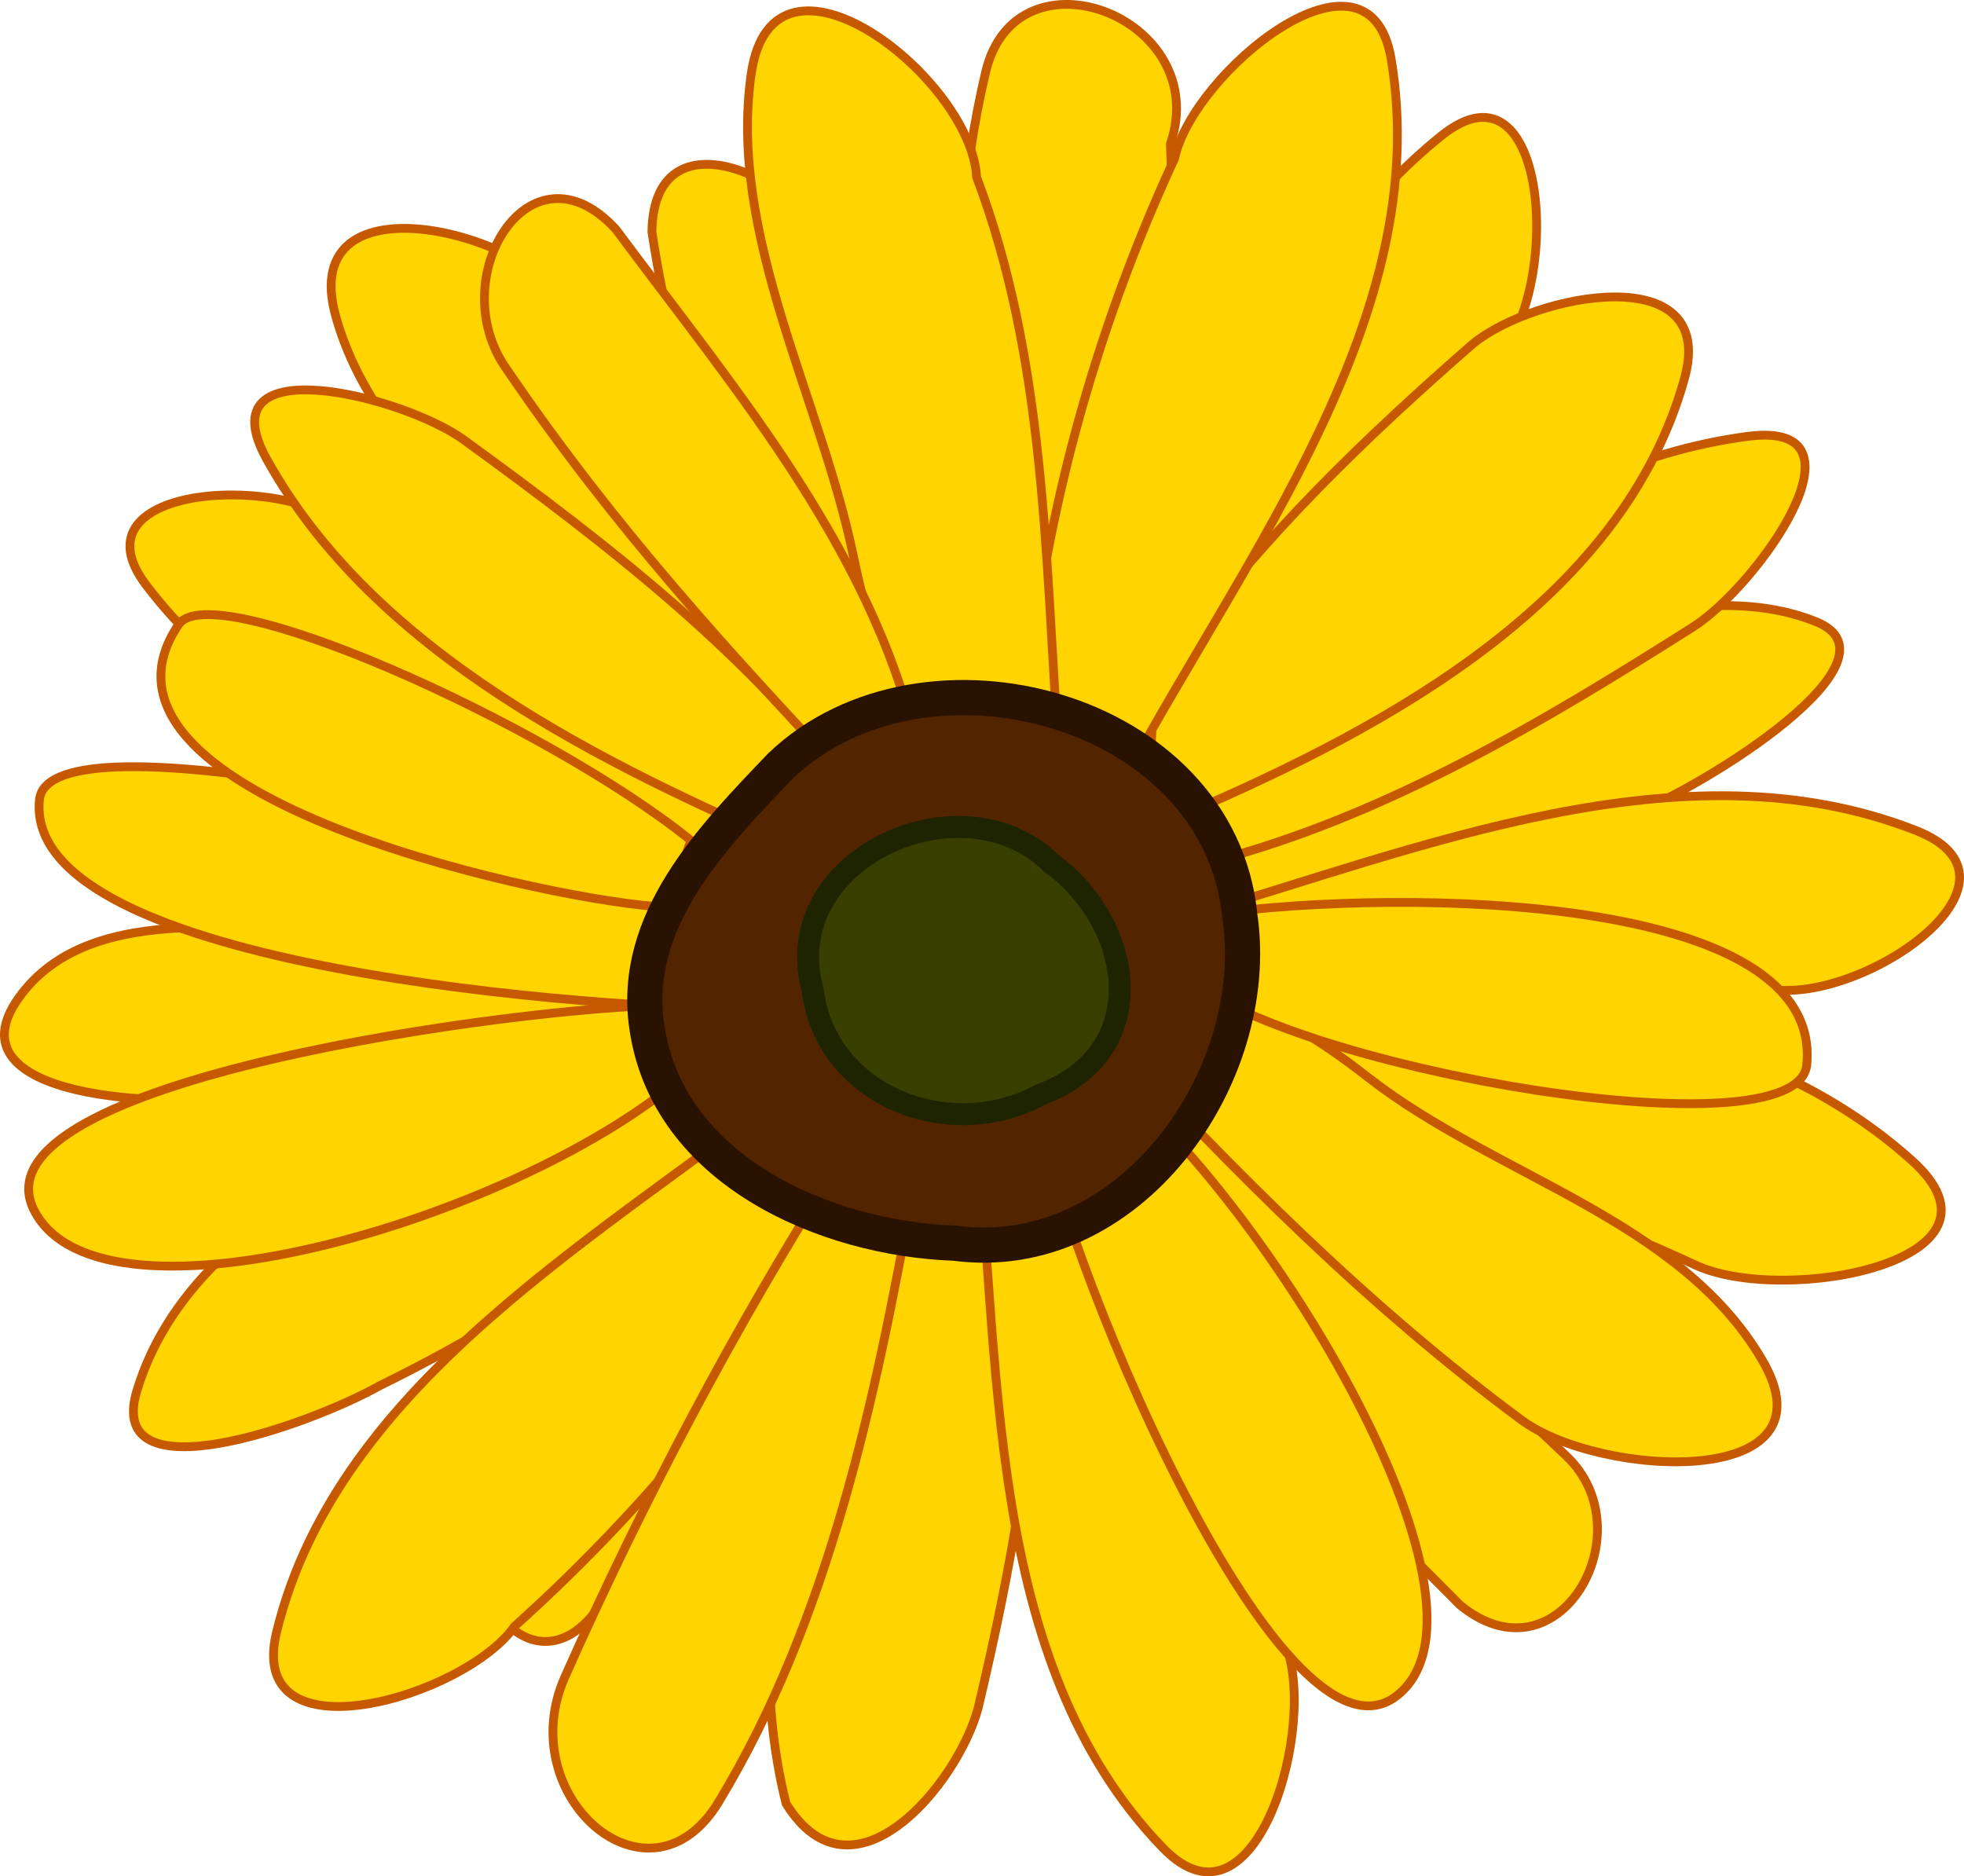 <svg xmlns="http://www.w3.org/2000/svg" viewBox="0 0 557.91 533"><path d="M68.863 310.91c-21.097 4.1-83.971 1.376-63.612-27.351 20.529-28.968 68.807-18.48 103.32-17.471 25.513 3.95 79.898-14.122 82.488 20.422-18.642 19.614-50.019 16.244-74.859 21.322-15.756 1.345-31.56 1.986-47.334 3.079zM215.383 259.15c-60.88-24.52-134.35-40.89-173.87-92.95-22.205-29.252 42.233-32.217 58.407-15.083 23.721 16.702 52.232 27.126 76.709 43.383 15.586 15.314 66.677 28.575 44.831 54.988-2.328 3.008-4.692 6.08-6.077 9.667z" stroke="#c65900" stroke-width="2.5" fill="#ffd400"/><path d="M95.383 89.87c-11.654-41.614 57.749-24.133 70.438.95 38.352 38.812 60.854 89.307 85.99 136.91-27.775 17.07-53.6-11.378-69.149-31.993-27.738-36.37-74.755-61.14-87.28-105.86zM335.093 199.64c2.703-61.142 29.962-125.31 74.32-161.05 31.925-25.725 35.153 50.807 12.296 66.785-19.502 36.338-35.915 76.46-68.678 103.25-7.285.124-11.75-6.373-17.938-8.98zM333.243 280.58c71.836 2.183 155.28.174 209.81 49.034 32.111 28.774-36.45 41.356-61.403 29.756-48.742-22.659-102.75-36.75-151.26-61.647l2.857-17.143zM340.383 236.3c51.752-35.113 128.63-78.569 175.46-59.715 26.226 10.558-30.68 46.588-54.482 55.848-34.681 9.324-69.916 24.638-106.28 22.655-8.301-2.194-15.458-9.782-14.699-18.788zM281.103 203.44c-8.252-60.5-14.997-124.2-1.104-183 8.706-36.844 64.752-15.456 52.474 20.447 2.561 55.728-15.288 109.39-28.974 162.66-5.21 7.538-16.23 4.02-22.395-.114z" stroke="#c65900" stroke-width="2.5" fill="#ffd400"/><path d="M256.813 213.44c-41.732-37.561-63.4-93.056-71.62-147.55.454-36.966 47.62-13.314 52.577 10.237 13.929 42.625 41.879 83.127 37.379 129.8-4.459 5.96-12.723 3.636-18.337 7.518zM336.813 224.87c44.605-44.771 97.433-92.753 159.63-100.91 36.706-4.813 2.556 42.692-15.448 54.104-42.63 27.023-87.578 53.937-137.04 66.804l-7.143-20zM266.103 329.87c-32.536 53.918-58.663 118.78-42.812 182.45 18.764 30.441 48.566-5.17 54.542-27.02 9.286-39.204 16.803-79.549 16.966-120.03-1.262-15.522-9.849-36.815-28.696-35.403zM307.523 317.01c19.774 56.684 66.207 97.294 107.14 138.86 28.01 23.09 52.982-20.724 30.286-42.267-35.768-33.951-79.296-72.703-118.85-104.45-6.19 2.62-12.381 5.238-18.571 7.857z" stroke="#c65900" stroke-width="2.5" fill="#ffd400"/><path d="M249.673 314.87c-46.009 26.636-85.975 65.943-109.56 113.8-12.651 25.101 14.318 55.488 32.098 24.496 35.841-35.91 72.088-73.933 91.161-121.82-.693-7.987-8.593-11.615-13.7-16.478zM209.673 288.44c-63.34 22.34-152.53 45.812-170.82 106.74-9.09 30.284 48.99 9.726 69.094-1.592 41.944-20.53 80.445-47.653 115.47-78.443 6.338-11.596-10.643-17.453-13.746-26.706zM336.813 260.58c66.709-19.541 141.32-50.522 207.32-24.715 38.763 15.156-22.633 54.528-46.567 43.603-51.838 6.275-104.57 10.722-156.52 3.164-6.232-5.639-2.735-14.86-4.23-22.052z" stroke="#c65900" stroke-width="2.5" fill="#ffd400"/><path d="M228.953 305.58c-56.82 45.04-132.9 86.362-150.38 158.02-8.968 36.763 53.424 18.578 67.615-1.625 41.132-36.901 76.258-81.143 102.17-129.87 3.18-12.845-9.44-21.774-19.404-26.521zM224.673 257.01c-65.98-22.33-210.84-55.67-213.47-29.82-4.909 48.283 161.59 59.41 202.9 59.501 11.995-4.86 8.294-19.744 10.566-29.678zM276.623 313.65c7.92 72.072 2.45 158.47 53.834 211.39 26.362 27.147 44.147-35.36 34.586-58.123-9.372-54.458-28.155-107.74-55.64-155.59-9.178-9.513-23.468-3.595-32.779 2.326zM228.383 241.82c-58.04-25-122.1-56.47-152.57-111.3-17.982-32.36 38.756-18.086 55.993-5.545 40.813 29.695 82.379 61.586 112.54 102.84l-15.968 14.001z" stroke="#c65900" stroke-width="2.5" fill="#ffd400"/><path d="M312.073 303.2c44.372 32.554 118.37 151.81 84.857 178.4-33.509 26.596-98.102-131.73-102.44-169.27 3.905-6.337 12.345-4.764 17.587-9.135zM259.463 337.51c-10.798 60.098-24.018 122.78-55.356 174.43-19.639 32.366-58.792-1.55-43.616-35.626 22.312-50.099 48.261-99.347 77.703-145.81 7.28-5.565 16.678 1.178 21.269 7.012zM500.493 386.18c21.955 37.223-45.964 33.716-68.318 17.178-43.39-32.1-81.756-70.675-118.28-110.22 22.457-23.632 54.724-2.775 75.047 13.154 36.151 28.024 87.954 39.883 111.55 79.888zM195.243 304.7c-45.73 40.68-166.07 76.68-185.48 39.26-19.407-37.43 140.78-58.14 179.41-58.38 5.167 5.138 3.619 12.868 6.063 19.122zM337.563 230.85c57.834-24.919 123.76-60.892 140.98-123.47 9.387-34.104-42.505-24.055-60.08-9.762-30.364 26.48-59.953 54.918-83.642 87.746-7.989 13.35-13.429 35.684 2.738 45.49z" stroke="#c65900" stroke-width="2.5" fill="#ffd400"/><path d="M344.573 259.63c54.533-7.404 173.44-5.85 168.67 42.854-2.547 25.98-144.45 1.276-174.97-24.066-1.592-7.271 5.571-12.002 6.306-18.788zM196.303 238.77c-41.385-33.371-136.01-75.506-145.56-61.371-32.183 47.616 99.084 77.065 135.1 80.075 7.205-3.516 7.753-12.192 10.458-18.704zM319.443 221.29c34.409-63.821 87.979-131.83 75.733-204.57-6.282-37.315-56.418 4.035-61.475 28.201-23.211 50.148-38.006 104.67-42.56 159.67 2.152 13.056 17.272 16.275 28.302 16.7z" stroke="#c65900" stroke-width="2.5" fill="#ffd400"/><path d="M213.413 20.89c6.216-42.766 62.574 1.349 64.006 29.423 19.325 51.027 19.426 106.31 23.108 160.01-30.354 24.872-48.985-7.951-58.1-52.278-9.209-44.781-35.694-91.196-29.014-137.16z" stroke="#c65900" stroke-width="2.5" fill="#ffd400"/><path d="M261.773 217.58c-11.71-58.89-52.04-105.56-86.8-152.41-24.529-26.759-49.213 13.929-31.138 39.576 30.595 45.01 63.694 81.09 98.455 118.03l19.483-5.2z" stroke="#c65900" stroke-width="2.5" fill="#ffd400"/><path d="M221.793 217.51c40.697-38.771 124.52-16.562 130.4 42.604 6.753 45.856-31.517 99.595-81.003 93.034-36.781-1.293-81.375-20.656-87.394-61.145-4.732-30.498 18.736-54.355 37.997-74.493z" stroke="#291200" stroke-width="10" fill="#522500"/><path d="M298.593 245.18c-25.452-24.954-77.894-1.175-67.761 35.986 3.86 30.548 39.294 43.745 64.755 29.771 31.816-11.639 27.139-48.055 3.007-65.757z" stroke="#1f2400" stroke-width="6.25" fill="#393f00"/></svg>
